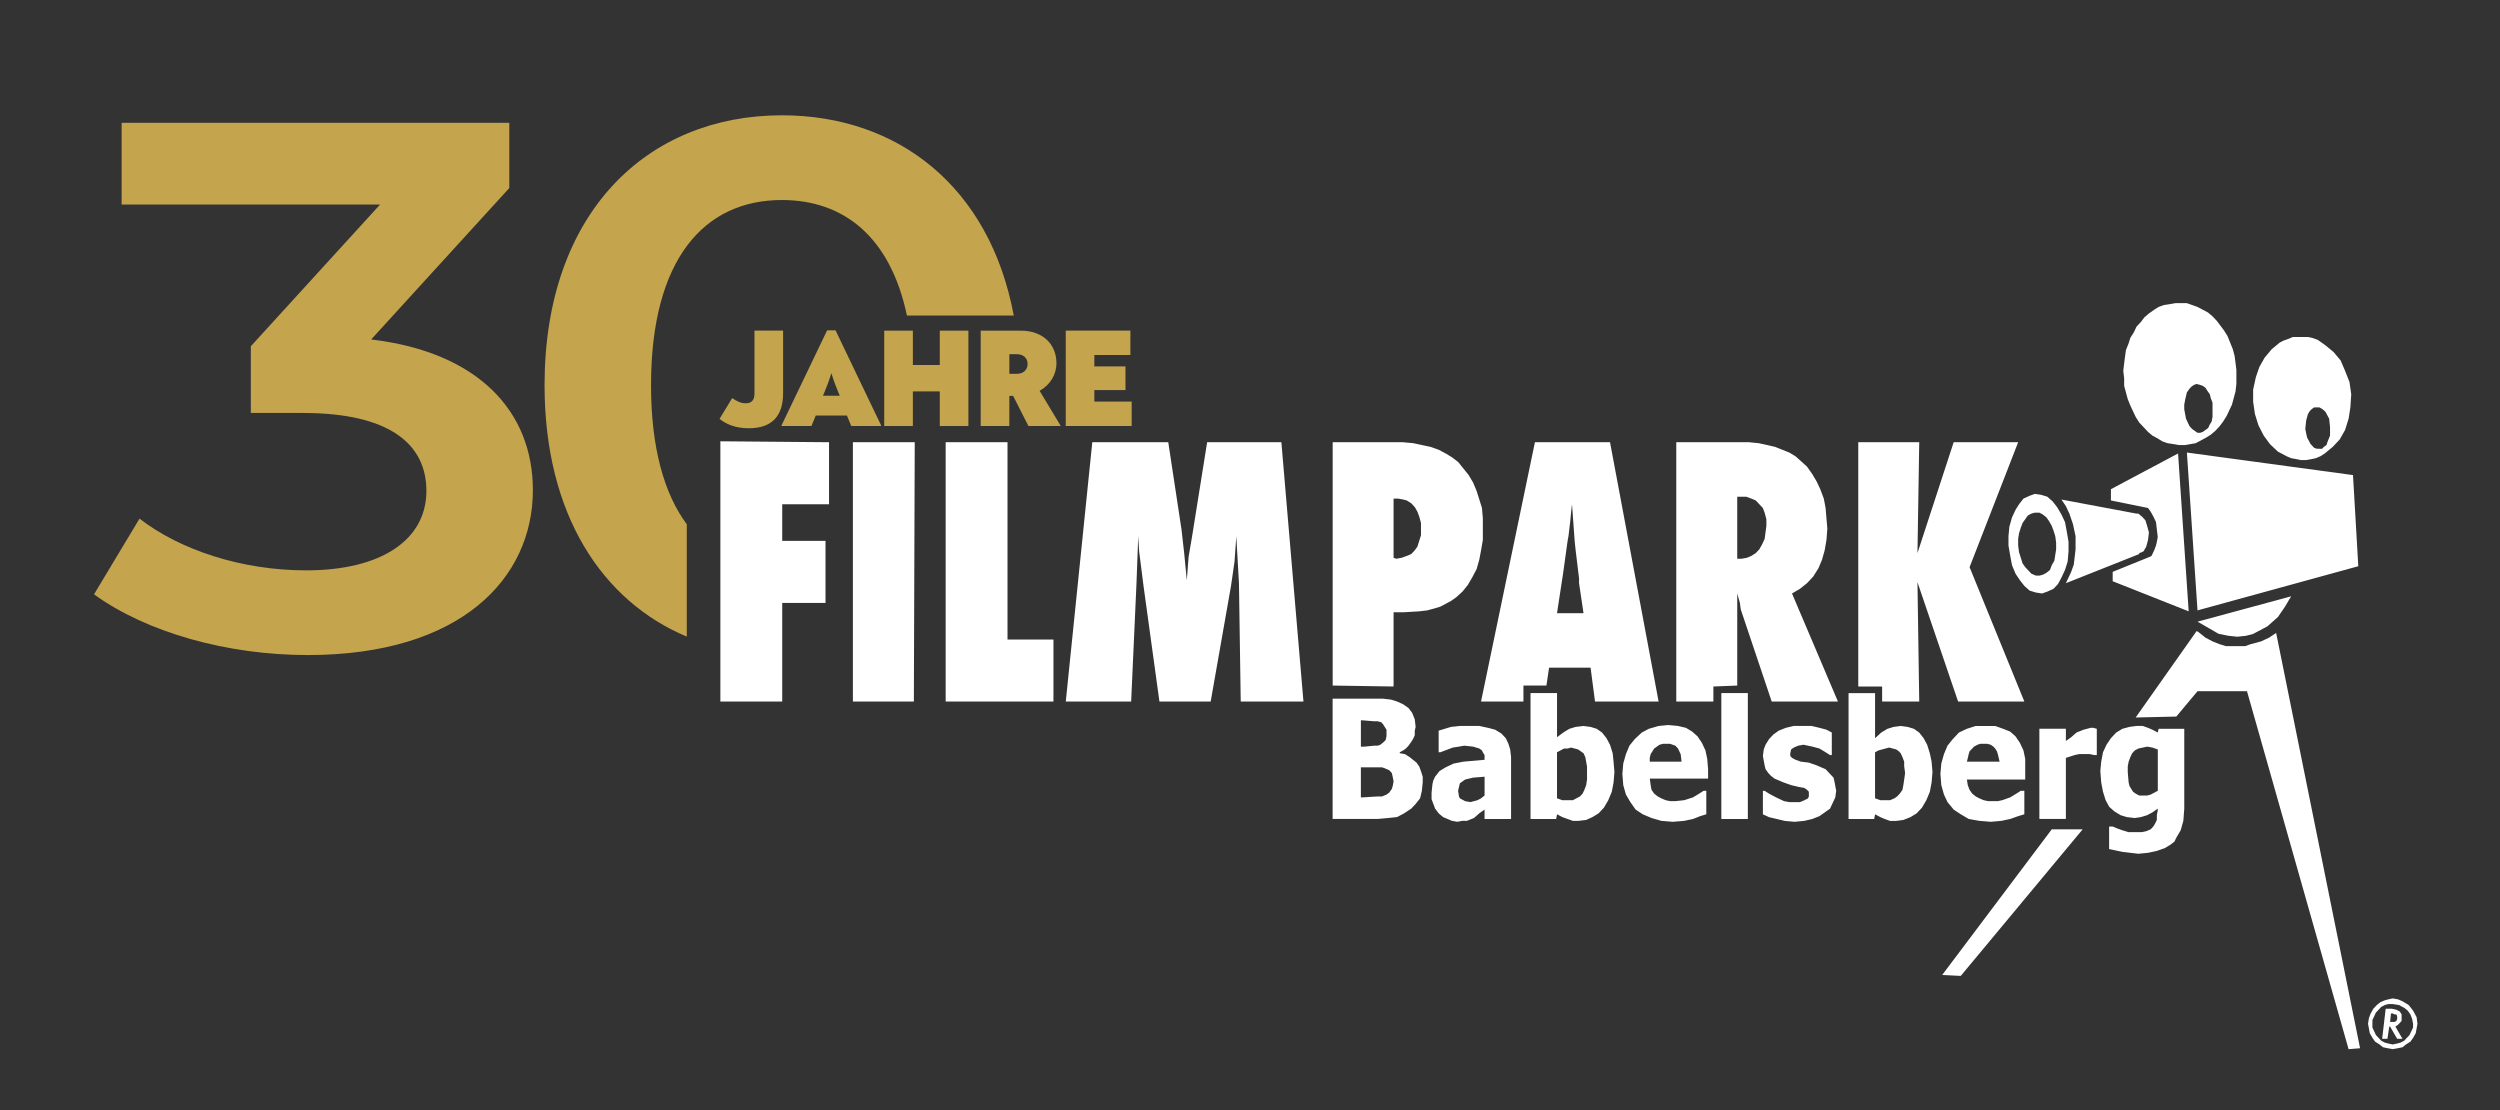 <?xml version="1.0" encoding="utf-8"?>
<!-- Generator: Adobe Illustrator 27.1.1, SVG Export Plug-In . SVG Version: 6.00 Build 0)  -->
<svg version="1.1" xmlns="http://www.w3.org/2000/svg" xmlns:xlink="http://www.w3.org/1999/xlink" x="0px" y="0px"
	 viewBox="0 0 1112.89 494.33" style="enable-background:new 0 0 1112.89 494.33;" xml:space="preserve">
<rect x="0" y="0" width="1112.89" height="494.33" fill="#333333" stroke="none"/>
<style type="text/css">
	.st0{display:none;}
	.st1{display:inline;fill:#811322;}
	.st2{fill:#FFFFFF;}
	.st3{fill:#C4A54E;}
</style>
<g id="Ebene_3" class="st0">
	<rect class="st1" width="1112.89" height="494.33"/>
</g>
<g id="Ebene_4">
	<g id="Filmpark">
		<g>
			<path class="st2" d="M348.21,312.29h-27.53V196.44l48.37,0.42v27.61h-20.84v16.31h19.27v27.61h-19.27V312.29z M406.81,312.29
				l0.39-115.44h-27.53v115.44H406.81z M468.95,312.29v-27.6H448.5v-87.83h-27.53v115.44H468.95z M580.24,312.29l-9.83-115.44
				h-33.04l-6.69,41.83l-1.57,9.2l-0.79,10.46l-1.18-12.13l-1.18-10.46l-5.9-38.9h-33.82l-11.8,115.44h29.1l2.36-52.28l0.79-21.33
				l0.39,6.69l1.97,15.48l7.08,51.44h22.81l9.05-51.44l1.57-10.87l0.79-11.29l1.18,20.91l0.79,52.7H580.24z M620.36,305.6v-33.04
				h4.33l7.08-0.42l3.54-0.42l3.15-0.84l2.75-0.84l2.36-1.26l2.36-1.26l2.36-1.67l2.75-2.51l2.36-2.93l1.97-3.35l1.97-3.76
				l1.18-4.18l0.79-4.18l0.79-4.6v-5.02v-4.6l-0.39-4.6l-1.18-3.76l-1.18-3.76l-1.57-3.76l-1.97-3.34l-2.36-2.93l-2.36-2.93
				l-2.75-2.09l-2.75-1.67l-3.15-1.67l-3.54-1.26l-3.93-0.84l-3.93-0.84l-4.72-0.42h-4.72h-26.35v108.33L620.36,305.6z
				 M620.36,248.3v-26.35h1.97l2.36,0.42l1.57,0.42l1.97,1.26l1.57,1.67l1.18,2.09l0.79,2.09l0.79,2.93v2.51v2.93l-0.79,2.51
				l-0.79,2.51l-1.18,1.67l-1.57,1.67l-1.97,0.84l-2.36,0.84l-2.36,0.42L620.36,248.3z M738.34,312.29l-21.63-115.44h-33.43
				l-23.99,115.44h18.88v-7.11h10.23l1.18-7.95h18.48l1.97,15.06H738.34z M704.91,272.98h-11.8l2.75-17.99l1.97-14.22l0.39-2.09
				l0.79-6.69l0.39-4.18l0.39-3.35l0.79,10.87l0.39,5.44l0.39,3.76l1.57,12.97v2.09L704.91,272.98z M818.17,312.29l-20.45-48.1
				l3.54-2.09l3.15-2.51l2.75-2.93l2.36-3.76l1.57-3.76l1.18-4.18l0.79-4.6l0.39-5.02l-0.39-4.6l-0.39-4.6l-0.79-4.18l-1.57-4.18
				l-1.57-3.35l-1.97-3.35l-2.36-3.34l-2.75-2.51l-2.36-2.09l-2.75-1.67l-3.15-1.26l-3.15-1.26l-3.54-0.84l-3.93-0.84l-4.33-0.42
				h-4.33h-27.92v115.44h16.52v-6.69l10.62-0.42v-33.04v-7.95l1.18,4.18l0.39,2.93l13.77,40.99H818.17z M773.34,248.72v-27.61h1.18
				h2.75l2.36,0.84l1.97,0.84l1.57,1.67l1.57,1.67l0.79,2.09l0.79,2.93v2.93l-0.39,2.93l-0.4,2.93l-1.18,2.51l-1.18,2.09l-1.57,1.67
				l-1.97,1.25l-1.97,0.84l-2.36,0.42H773.34z M901.15,312.29l-24.38-59.81l21.63-55.63h-28.71l-16.12,49.36l0.79-49.36h-27.14
				V305.6h10.62v6.69h16.52l-0.79-53.12l18.09,53.12H901.15z M913.35,369.18l-48.77,64.83l8.26,0.42l54.27-65.25H913.35z
				 M974.3,272.14l-4.72-70.27l-29.89,15.89v5.02l16.52,3.35l1.18,1.67l1.18,2.09l1.18,2.51l0.39,3.35l0.39,3.34l-0.39,2.09
				l-0.39,1.67l-0.79,2.09l-1.18,2.51l-0.79,0.42l-16.52,6.69v4.18L974.3,272.14z M1049.81,252.06l-2.36-40.57l-73.94-10.04
				l4.72,70.27L1049.81,252.06z M956.6,237.01L956.6,237.01l-0.79-2.93l-0.79-2.51l-1.57-1.67l-1.57-1.26h-0.79l-33.43-6.27
				l1.97,2.93l1.57,3.35l1.57,4.6l1.18,5.44v2.93v2.93l-0.39,3.35l-0.39,3.34l-1.18,3.35l-1.57,3.35l-0.79,1.67l32.64-12.97v-0.42
				l1.18-0.42l0.79-0.42l1.18-2.09l0.79-2.93L956.6,237.01z M920.82,241.19v4.18l-0.39,4.6l-1.18,3.76l-1.57,3.35l-1.57,2.93
				l-1.97,2.09l-2.75,1.25l-2.36,0.84l-2.75-0.42l-2.75-0.84l-2.36-2.09l-1.97-2.51l-1.97-2.93l-1.57-3.76l-0.79-4.18l-0.79-4.6
				v-4.18l0.39-4.18l1.18-4.18l1.57-3.35l1.57-2.51l1.97-2.51l2.75-1.26l2.36-0.84l2.75,0.42l2.75,0.84l2.36,2.09l1.97,2.51
				l1.97,3.34l1.57,3.35l0.79,4.18L920.82,241.19z M907.84,256.25l1.57-0.42l1.57-0.84l1.57-1.26l0.79-2.09l1.18-2.09l0.39-2.51
				l0.39-2.51v-2.93l-0.39-2.93l-0.79-2.51l-0.79-2.09l-1.18-2.09l-1.18-1.67l-1.57-1.26l-1.57-0.84h-1.97l-1.57,0.42l-1.57,0.84
				l-1.18,1.67l-1.18,1.67l-0.79,2.09l-0.79,2.51l-0.39,2.51v2.93l0.39,2.93l0.79,2.51l0.79,2.51l1.18,1.67l1.57,1.67l1.18,1.25
				l1.97,0.84H907.84z M995.54,164.65v3.35v2.93l-0.39,3.34l-0.79,2.93l-0.79,2.93l-1.18,2.51l-1.18,2.51l-1.57,2.51l-1.57,2.09
				l-1.96,2.09l-1.97,1.67l-1.97,1.25l-2.36,1.26l-2.36,1.26l-2.36,0.42l-2.36,0.42h-2.75l-2.36-0.42l-2.75-0.42l-2.36-0.84
				l-1.97-1.25l-2.36-1.26l-1.97-1.67l-1.97-2.09l-1.97-2.09l-1.57-2.51l-1.18-2.51l-1.18-2.51l-1.18-2.93l-0.79-2.93l-0.79-2.93
				v-3.35l-0.39-3.34l0.39-3.35l0.39-2.93l0.39-2.93l1.18-2.93l0.79-2.51l1.57-2.51l1.18-2.51l1.97-2.09l1.57-2.09l1.97-1.67
				l2.36-1.67l1.97-1.25l2.36-0.84l2.75-0.42l2.36-0.42h2.75h2.36l2.36,0.84l2.36,0.84l2.36,1.25l2.36,1.26l1.97,1.67l1.97,2.09
				l1.57,2.09l1.57,2.09l1.57,2.51l1.18,2.93l1.18,2.93l0.79,2.93l0.39,2.93L995.54,164.65z M979.41,192.67l1.18-0.42l1.18-0.84
				l1.18-0.84l0.79-1.67l0.79-1.25l0.39-2.09v-2.09v-2.09v-2.09l-0.79-2.09l-0.4-1.67l-1.18-1.67l-0.79-1.26l-1.18-0.84l-1.18-0.42
				l-1.57-0.42l-1.18,0.42l-1.18,0.84l-0.79,0.84l-1.18,1.67l-0.39,1.67l-0.39,1.67l-0.39,2.09v2.09l0.39,2.09l0.39,2.09l0.79,1.67
				l0.79,1.67l1.18,1.26l1.18,0.84l1.18,0.84H979.41z M1046.67,175.52l-0.39,5.86l-0.79,5.02l-1.57,5.02l-2.36,4.18l-3.15,3.34
				l-3.54,2.93l-1.97,1.25l-1.97,0.84l-1.97,0.42l-2.36,0.42h-2.36l-1.97-0.42l-2.36-0.42l-1.97-0.84l-3.93-2.09l-3.54-3.34
				l-2.75-3.76l-2.36-4.6l-1.57-5.02l-0.79-5.44v-5.44l1.18-5.44l1.57-4.6l2.36-4.18l3.15-3.76l3.54-2.93l1.57-0.84l2.36-0.84
				l1.97-0.84h2.36h1.97h2.36l1.97,0.42l2.36,0.84l3.54,2.51l3.54,2.93l3.15,3.76l1.97,4.6l1.97,5.02L1046.67,175.52z
				 M1032.51,199.78h1.18l0.79-0.84l1.18-0.84l0.39-1.26l1.18-2.93v-3.76l-0.39-3.76l-1.57-2.93l-0.79-0.84l-1.18-0.84l-0.79-0.42
				h-1.18h-1.18l-1.18,0.84l-0.79,0.84l-0.79,1.25l-0.79,2.93l-0.39,3.76l0.79,3.76l1.57,2.93l0.79,0.84l0.79,0.84l1.18,0.42
				H1032.51z M633.33,348.26v-2.51l-0.79-2.51l-0.79-2.09l-1.18-1.67l-1.57-1.26l-1.57-1.25l-1.97-1.26l-2.36-0.42v-0.42l1.57-0.84
				l1.18-0.84l1.18-1.26l1.18-1.67l0.79-1.25l0.79-1.67v-2.09l0.39-1.67l-0.39-3.35l-1.18-2.93l-1.57-2.09l-2.36-1.67l-2.75-1.26
				l-2.75-0.84l-3.54-0.42h-4.72h-17.7v53.54h20.06l4.72-0.42l3.93-0.42l3.15-1.67l3.15-2.09l1.97-2.09l1.97-2.51l0.79-3.35
				L633.33,348.26z M617.21,326.09v1.67l-0.39,1.67l-0.79,0.84l-1.57,1.26l-1.18,0.42h-1.57l-4.33,0.42h-1.57v-11.71h0.79l5.11,0.42
				h1.57l1.57,0.42l0.79,0.84l0.79,1.26l0.79,1.26V326.09z M620.36,347.84l-0.39,2.09l-0.39,1.26l-1.18,1.67l-1.18,0.84l-1.97,0.84
				h-1.97l-6.69,0.42h-0.79v-13.38h2.36h5.11h1.97l1.18,0.42l1.97,0.84l1.18,1.26l0.39,1.67L620.36,347.84z M660.86,360.39v4.18
				h11.8v-27.6l-0.39-3.35l-0.79-2.51l-1.18-2.51l-1.97-2.09l-2.75-1.67l-3.15-0.84l-3.93-0.84h-4.72h-3.93l-3.93,0.42l-5.5,1.67
				v9.62h0.79l5.51-2.09l2.75-0.42l2.36-0.42l3.93,0.42l2.75,0.84l1.18,0.84l0.39,0.84l0.79,1.25v1.67v0.42l-9.44,0.84l-4.33,0.84
				l-3.54,1.67l-2.75,1.67l-1.97,2.51l-0.79,1.67l-0.39,1.67l-0.39,3.76v2.93l0.79,2.09l0.79,2.09l1.57,2.09l1.97,1.67l1.97,0.84
				l1.97,0.84l2.36,0.42l2.36-0.42H653l3.15-1.26l2.36-2.09L660.86,360.39z M660.86,354.12l-1.57,1.26l-1.57,0.84l-1.57,0.42
				l-1.57,0.42l-2.36-0.42l-1.57-0.84l-0.79-0.42l-0.39-0.84l-0.39-2.51l0.39-1.67l0.39-1.67l1.18-0.84l1.18-0.84l3.54-0.84
				l5.11-0.42V354.12z M718.67,343.66l-0.39-4.6l-0.39-3.76l-1.18-3.76l-1.57-2.93l-1.97-2.51l-2.36-1.67l-2.75-0.84l-3.15-0.42
				l-3.54,0.42l-2.75,0.84l-2.75,1.67l-2.75,2.09v-19.66h-11.8v56.04h11.41l0.39-2.09l2.36,1.26l2.36,0.84l2.36,0.84h2.36l3.54-0.42
				l2.75-1.25l2.75-1.67l2.36-2.51l1.97-3.35l1.57-3.76l0.79-4.18L718.67,343.66z M706.48,344.08v2.93l-0.39,2.51l-0.79,2.09
				l-0.79,1.67l-1.18,1.25l-1.57,0.84l-1.57,0.84h-2.36h-2.36l-2.36-0.84v-20.49l3.15-1.67h1.57l1.57-0.42l1.57,0.42l1.57,0.42
				l1.18,0.84l1.18,0.84l0.79,1.67l0.39,2.09l0.39,2.09V344.08z M744.63,365.83l5.11-0.42l3.93-0.84l3.15-1.25l2.75-0.84v-10.46
				h-1.18l-1.97,1.26l-2.75,1.67l-3.93,1.26l-3.93,0.42h-2.36l-1.97-0.42l-1.97-0.84l-1.57-0.84l-1.57-1.25l-1.18-1.67l-0.39-2.09
				l-0.39-2.93h25.96v-4.18l-0.39-4.6l-0.79-3.76l-1.57-3.35l-1.97-2.93l-2.36-2.09l-2.75-1.67l-3.54-0.84l-4.33-0.42l-4.33,0.42
				l-4.33,1.25l-3.15,1.67l-3.15,2.93l-2.36,2.93l-1.57,3.76l-1.18,4.18l-0.39,4.6l0.39,5.02l1.18,4.18l1.97,3.35l2.36,3.34
				l3.15,2.09l3.93,1.67l4.33,1.26L744.63,365.83z M748.56,339.06h-14.16v-1.67l0.39-1.67l0.79-1.26l0.79-1.25l1.18-0.84l1.18-0.84
				l1.57-0.42h1.57h1.57l1.18,0.42l1.18,0.42l1.18,1.26l0.39,0.84l0.79,1.67L748.56,339.06z M778.06,308.53h-11.8v56.05h11.8V308.53
				z M798.9,365.83l4.33-0.42l3.54-0.84l3.15-1.25l2.36-1.67l2.36-1.67l1.18-2.51l1.18-2.51l0.39-2.93l-0.39-2.09l-0.39-2.09
				l-0.39-1.67l-1.18-1.25l-1.18-1.26l-1.18-1.26l-1.97-0.84l-1.96-0.84l-3.54-1.25l-3.54-0.42l-2.36-0.84l-1.57-0.84l-0.79-0.84
				v-1.25l0.39-1.67l1.18-0.84l1.97-0.84l2.36-0.42l3.93,0.84l3.15,0.84l2.75,1.67l1.97,1.25h0.79v-10.04l-2.36-1.25l-3.15-0.84
				l-3.54-0.84h-3.93h-3.93l-3.54,0.84l-3.15,1.26l-2.36,1.67l-1.97,2.09l-1.57,2.51l-0.79,2.09l-0.39,2.93l0.39,2.09l0.39,2.09
				l0.4,1.67l1.18,1.67l1.18,1.26l1.57,1.25l1.97,0.84l1.97,0.84l3.54,1.26l3.54,0.84l2.36,0.42l1.18,0.84l0.79,0.84v1.26v0.84
				l-0.39,0.84l-1.57,0.84l-1.97,0.84h-2.36h-2.36l-2.36-0.42l-3.54-1.67l-3.15-1.67l-1.97-1.26h-0.79v10.46l2.75,1.26l3.54,0.84
				l3.54,0.84L798.9,365.83z M860.25,343.66l-0.39-4.6l-0.79-3.76l-1.18-3.76l-1.57-2.93l-1.97-2.51l-2.36-1.67l-2.75-0.84
				l-3.15-0.42l-3.15,0.42l-2.75,0.84l-2.75,1.67l-2.75,2.51v-20.07h-11.8v56.04h11.41l0.39-2.09l2.36,1.26l1.97,0.84l2.36,0.84
				h2.75l3.15-0.42l3.15-1.25l2.75-1.67l2.36-2.51l1.97-3.35l1.57-3.76l0.79-4.18L860.25,343.66z M848.06,344.08l-0.39,2.93
				l-0.39,2.51l-0.39,2.09l-1.18,1.67l-1.18,1.25l-1.18,0.84l-1.97,0.84h-1.97h-2.36l-2.36-0.84v-20.49l1.57-0.84l1.57-0.42
				l1.57-0.42l1.57-0.42l1.57,0.42l1.57,0.42l1.18,0.84l0.79,0.84l0.79,1.67l0.79,2.09v2.09L848.06,344.08z M886.21,365.83
				l4.72-0.42l3.93-0.84l3.54-1.25l2.75-0.84v-10.46h-1.57l-1.97,1.26l-2.75,1.67l-3.54,1.26l-1.97,0.42h-1.97h-2.36l-1.97-0.42
				l-1.97-0.84l-1.57-0.84l-1.57-1.25l-1.18-1.67l-0.79-2.09l-0.39-2.51h25.96v-4.6v-4.6l-0.79-3.76l-1.57-3.35l-1.97-2.93
				l-2.36-2.09l-3.15-1.26l-3.54-1.25h-3.93h-4.72l-3.93,1.25l-3.54,1.67l-2.75,2.93l-2.36,2.93l-1.57,3.76l-1.18,4.18l-0.39,4.6
				l0.39,5.02l1.18,4.18l1.57,3.35l2.75,3.34l3.15,2.09l3.54,2.09l4.72,0.84L886.21,365.83z M890.14,339.06h-14.55l0.39-1.67
				l0.39-1.67l0.39-1.26l1.18-1.25l0.79-0.84l1.57-0.84l1.18-0.42h1.57h1.57l1.57,0.42l1.18,0.84l0.79,0.84l0.79,1.25l0.39,1.26
				L890.14,339.06z M933.4,336.13v-11.71l-1.57-0.42h-1.18l-1.57,0.42l-1.57,0.42l-3.15,1.25l-2.36,2.09l-2.36,1.67v-5.44h-11.8
				v40.15h11.8v-27.19l3.93-1.26l1.96-0.42h1.97h2.75l1.97,0.42H933.4z M972.34,359.97v-35.55h-11.41l-0.39,1.67l-2.36-1.25
				l-1.97-0.84l-2.36-0.84h-2.75l-3.15,0.42l-3.15,0.84l-2.75,1.67l-2.36,2.51l-1.97,2.93l-1.57,3.35l-0.79,4.18l-0.39,4.18
				l0.39,5.02l0.79,4.18l1.18,3.76l1.57,2.93l2.36,2.09l2.75,1.67l2.75,0.84l3.54,0.42l2.75-0.42l2.75-0.84l2.36-1.25l2.36-1.67
				v0.84l-0.39,2.09v2.09l-0.79,1.67l-0.79,1.26l-1.18,1.26l-1.97,0.84l-1.97,0.42h-2.75h-3.15l-2.75-0.84l-2.36-0.84l-1.97-0.84
				h-1.57v10.04l5.9,1.25l3.54,0.42l3.54,0.42l4.33-0.42l3.93-0.84l3.54-1.25l2.75-1.67l1.57-1.26l0.79-1.67l1.97-3.34l1.18-4.18
				L972.34,359.97z M960.54,352.03l-1.57,0.84l-1.57,0.84l-1.57,0.42h-1.57h-1.97l-1.57-0.84l-1.18-0.84l-0.79-1.25l-0.79-1.26
				l-0.39-1.67l-0.39-4.6v-2.51l0.39-2.09l0.79-2.09l0.79-1.67l1.18-1.26l1.57-0.84l1.97-0.42l1.97-0.42l2.36,0.42l2.36,0.84V352.03
				z M978.24,276.74l5.11,2.93l4.33,2.51l4.33,0.84l3.93,0.42l3.93-0.42l3.15-0.84l3.15-1.67l3.15-1.67l2.36-2.09l2.36-2.09
				l3.15-4.6l1.97-3.35l0.79-1.26L978.24,276.74z M968.8,318.98l9.44-11.29h22.02l45.23,159.36l5.11-0.42l-37.36-184.87l-3.15,2.09
				l-3.54,1.67l-4.72,1.26l-2.36,0.84h-2.75h-2.75h-3.15l-2.75-0.84l-3.15-1.26l-3.15-1.67l-3.15-2.51l-0.79-0.42l-27.14,38.48
				L968.8,318.98z M1076.16,455.75L1076.16,455.75l-0.39-2.93l-1.57-2.93l-1.97-2.51l-2.75-1.67l-1.97-0.84l-2.36-0.42l-1.97,0.42
				l-1.57,0.42l-1.97,0.84l-1.57,1.25l-1.57,1.67l-1.18,2.09l-0.79,2.09l-0.39,2.51l0.39,2.09l0.39,2.09l1.18,2.09l1.18,1.67
				l1.97,1.26l1.57,1.25l1.97,0.42l2.36,0.42l2.36-0.42l1.97-0.42l1.57-1.25l1.97-1.26l1.18-1.67l1.18-2.09l0.39-2.09
				L1076.16,455.75z M1065.15,446.97L1065.15,446.97l2.75,0.42l2.36,1.26l1.57,1.25l1.18,1.67l0.79,2.09l0.39,2.09v1.67l-0.79,1.67
				l-0.79,1.67l-1.18,1.25l-1.18,1.26l-1.57,0.84l-1.57,0.42l-1.97,0.42l-1.97-0.42l-1.57-0.42l-1.57-0.84l-1.18-1.26l-1.18-1.25
				l-0.79-1.67l-0.79-1.67v-1.67v-1.67l0.79-1.67l0.79-1.67l1.18-1.26l1.18-1.25l1.57-0.84l1.57-0.42H1065.15z M1066.33,457.01
				L1066.33,457.01l1.18-0.84l0.79-0.84l0.79-0.84v-1.67v-1.26l-0.79-1.25l-1.57-0.84l-1.97-0.42H1062l-1.57,13.38h2.36l0.79-5.44
				h0.39l3.15,5.44h2.36L1066.33,457.01z M1064.36,451.15h0.79l0.79,0.42h0.79l0.39,0.84v0.42v0.84l-0.39,0.84l-0.79,0.42h-1.18
				h-0.79L1064.36,451.15z"/>
		</g>
	</g>
	<g id="_x33_0_Jahre">
		<g id="_x33_0">
			<path class="st3" d="M237.21,218.19c0,39.38-32.2,73.41-100.21,73.41c-35.82,0-71.63-10.01-95.15-27.03l20.26-33.7
				c18.09,14.01,45.58,23.03,74.16,23.03c33.64,0,53.54-13.68,53.54-35.37c0-21.02-16.64-34.7-54.99-34.7h-23.16v-29.7l57.52-63.07
				H54.15V54.67h172.57V83.7l-61.5,67.41C212.97,156.78,237.21,183.15,237.21,218.19"/>
			<path class="st3" d="M305.73,233.39c-10.07-13.56-15.92-34.02-15.92-61.92c0-56.4,23.88-82.43,58.24-82.43
				c27.58,0,48.3,16.43,55.67,51.42h47.56c-10.69-57.31-51.51-89.13-103.23-89.13c-60.05,0-105.64,43.38-105.64,120.13
				c0,57.32,25.43,96.01,63.31,111.94V233.39z"/>
		</g>
		<g>
			<path class="st3" d="M320.31,186.46l5.62-9.24c2.12,1.44,3.93,2.31,5.93,2.31c2.68,0,4-1.31,4-4.31v-28.04h12.74v27.91
				c0,10.61-5.49,15.55-15.23,15.55C327.31,190.64,323.25,188.83,320.31,186.46z"/>
			<path class="st3" d="M392.25,189.4v0.25h-13.3l-1.94-4.68h-13.86l-1.94,4.68h-13.36v-0.19l20.35-42.4h3.75L392.25,189.4z
				 M366.9,174.85l-0.56,1.31h7.49l-0.56-1.31c-1.06-2.62-2-4.87-3.18-8.74C368.89,169.98,367.96,172.29,366.9,174.85z"/>
			<path class="st3" d="M393.62,147.19h12.74v15.3h11.99v-15.3h12.74v42.46h-12.74v-15.42h-11.99v15.42h-12.74V147.19z"/>
			<path class="st3" d="M472.11,189.46v0.19h-14.3l-6.81-13.42h-1.69v13.42h-12.74v-42.46h17.79c9.93,0,15.92,6.12,15.92,14.49
				c0,5.18-2.87,9.68-7.49,12.3L472.11,189.46z M457.44,161.98c0-2.56-1.87-4.31-4.81-4.31h-3.31v8.74h3.31
				C455.57,166.42,457.44,164.67,457.44,161.98z"/>
			<path class="st3" d="M503.77,178.78v10.86h-29.35v-42.46h28.78v10.86h-16.05v5.06h13.86v10.55h-13.86v5.12H503.77z"/>
		</g>
	</g>
</g>
</svg>
